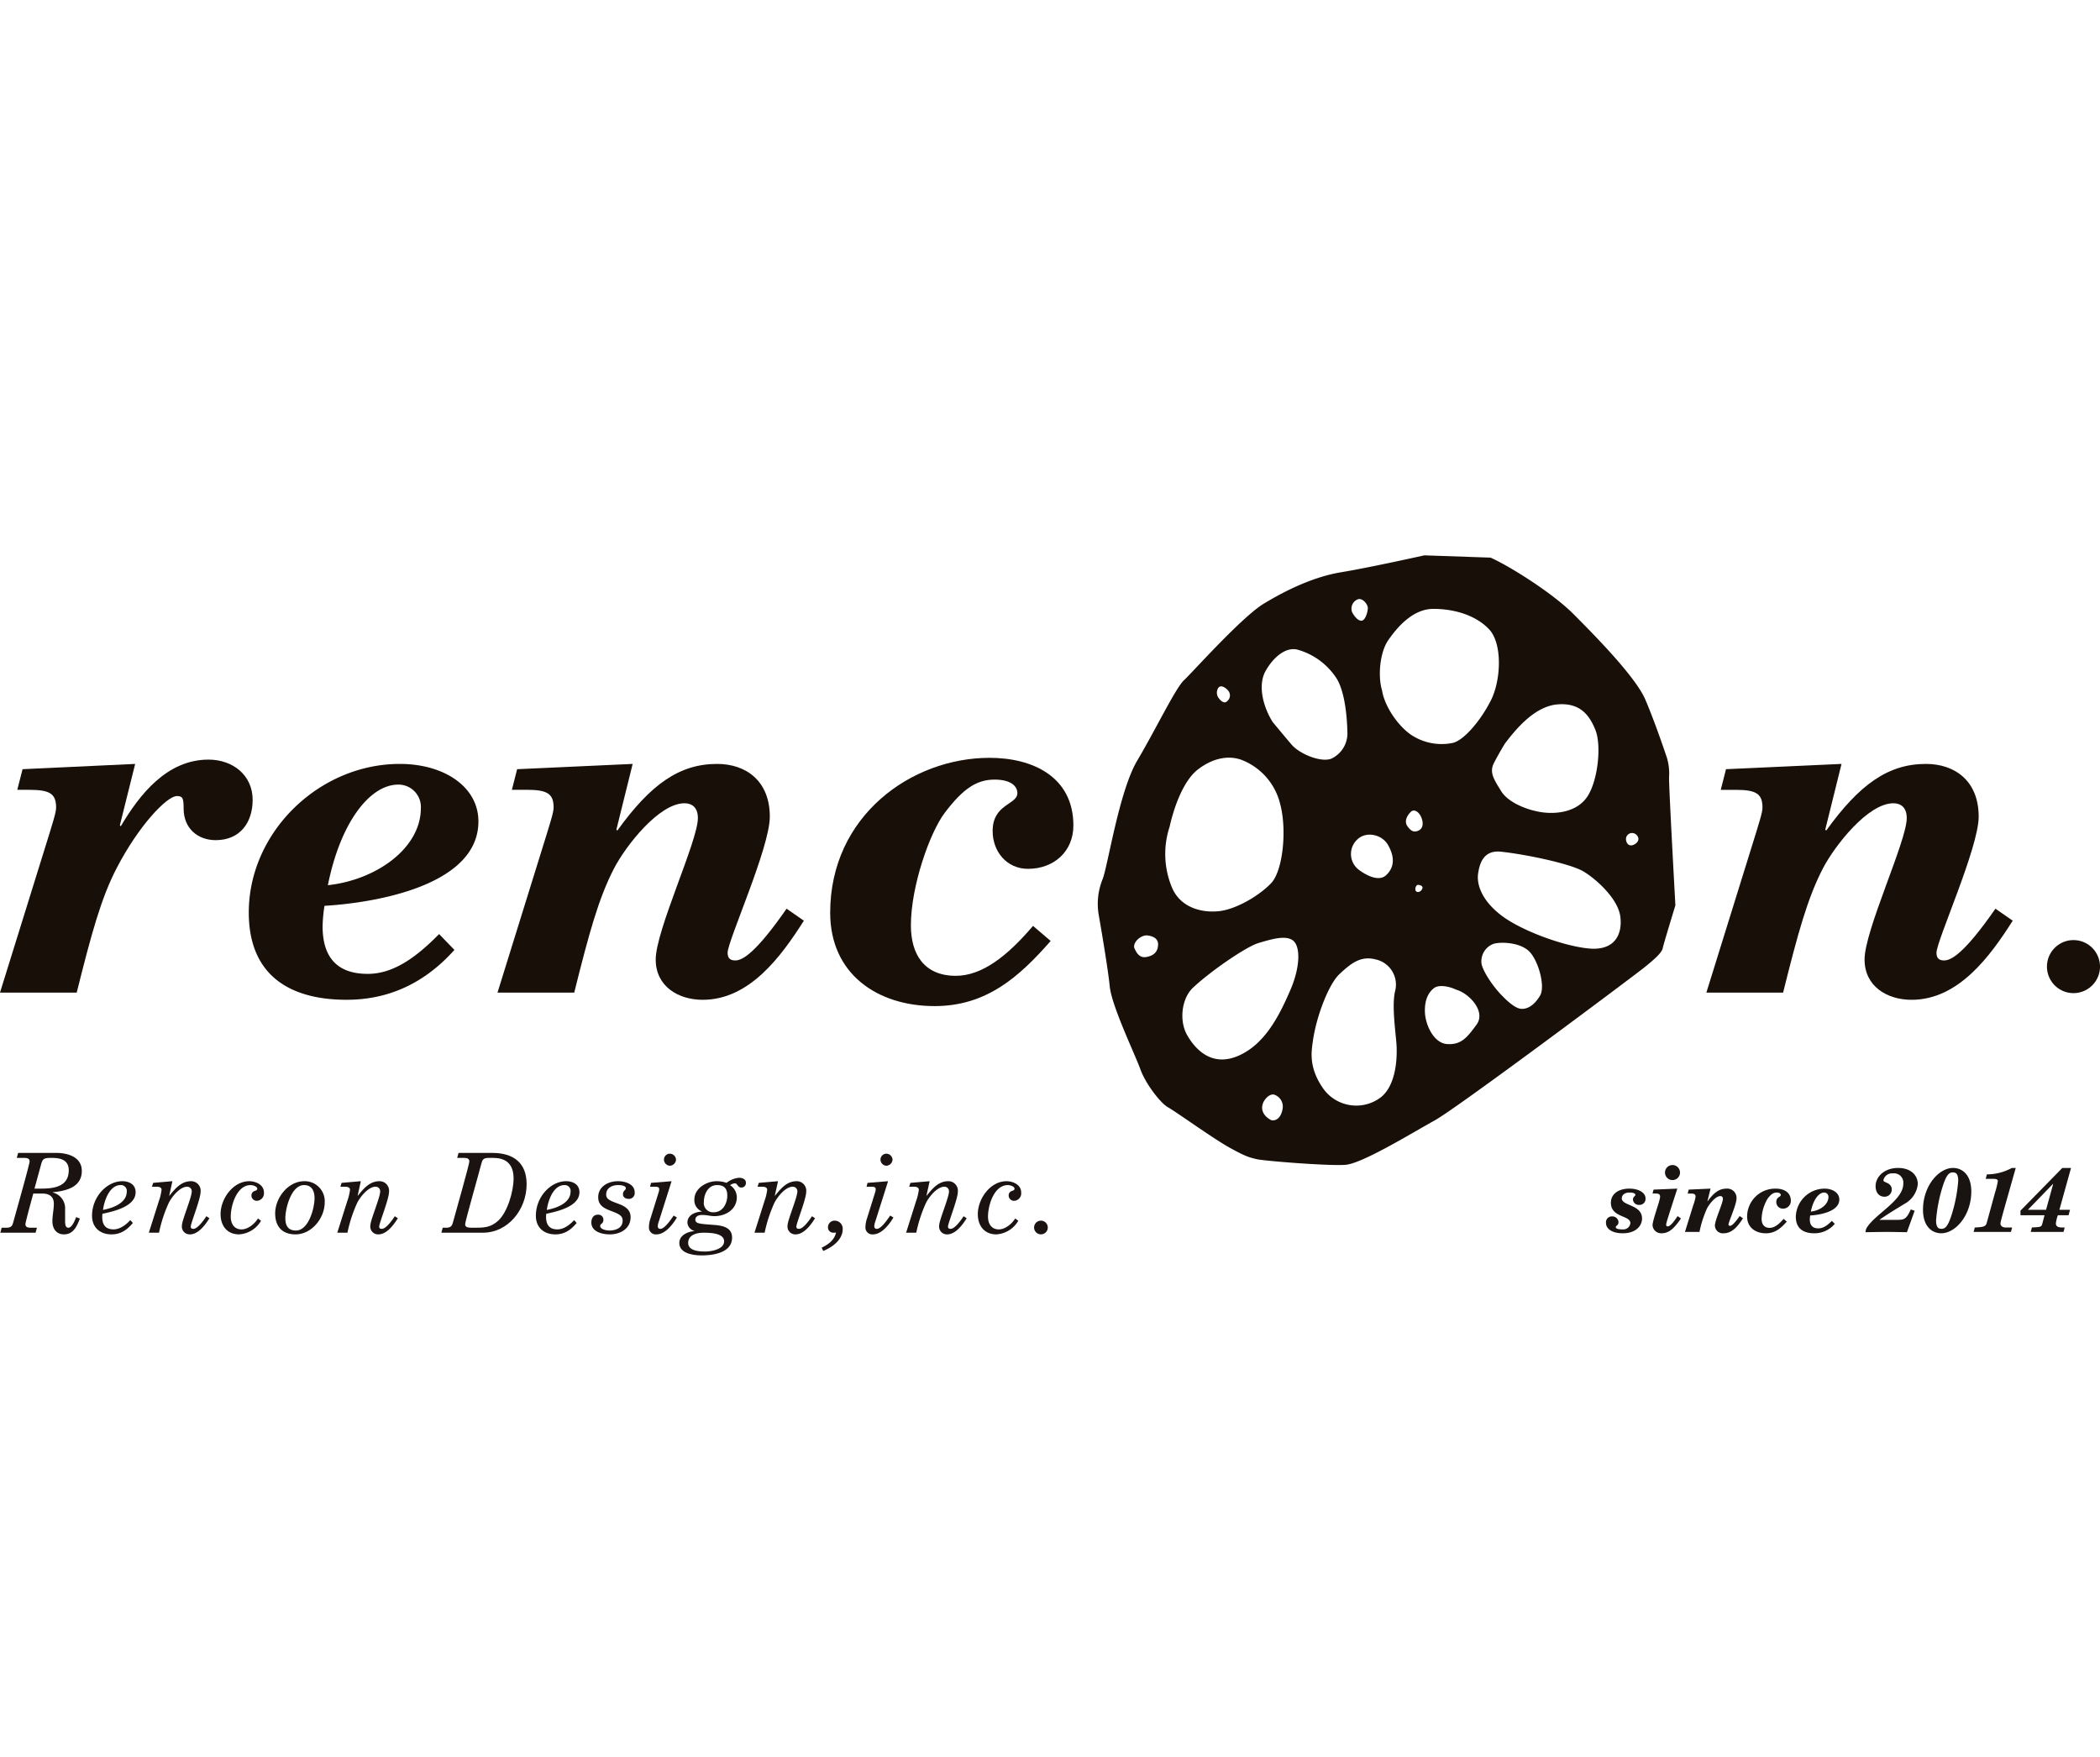 <svg xmlns="http://www.w3.org/2000/svg" xmlns:xlink="http://www.w3.org/1999/xlink" width="552" height="462" viewBox="0 0 552 462"><defs><clipPath id="a"><rect width="552" height="462" transform="translate(-708 182)" fill="#fff"/></clipPath><clipPath id="b"><rect width="552" height="184.037" fill="none"/></clipPath></defs><g transform="translate(708 -182)" clip-path="url(#a)"><g transform="translate(-708 328)"><g clip-path="url(#b)"><path d="M5.93,40.467l29.6-1.387L31.507,55.212l.236.262c4.93-8.321,12.108-17.526,23.073-17.526,6.313,0,11.594,4.034,11.594,10.588,0,5.918-3.28,10.585-9.706,10.585-4.789,0-8.438-3.144-8.438-8.308,0-2.775-.258-3.282-1.772-3.282-2.643,0-10.078,7.807-15.871,19.023C26.581,74.366,24.07,83.57,20.164,99.2H0l11.593-37.3c2.4-7.694,3.154-10.077,3.154-11.341,0-3.525-1.514-4.666-6.938-4.666H4.542Z" transform="translate(0 15.753)" fill="#170f08"/><path d="M100.267,87.643c-7.569,8.448-16.887,13.112-28.355,13.112-15.246,0-25.7-6.685-25.7-22.946,0-21.173,18.52-39.061,39.69-39.061,11.72,0,20.669,6.054,20.669,15.118,0,17.015-27.592,21.435-40.455,22.188a38,38,0,0,0-.5,5.406c0,7.943,3.654,12.483,11.846,12.483,6.178,0,11.978-3.531,18.776-10.463ZM85.515,44.185c-7.554,0-15.241,10.071-18.514,26.449,12.719-1.388,24.445-9.7,24.445-20.289a5.894,5.894,0,0,0-5.931-6.16" transform="translate(19.183 16.085)" fill="#170f08"/><path d="M97.571,40.135l30.368-1.387-4.279,17.27.252.249c8.7-12.082,16.26-17.519,26.211-17.519,7.567,0,13.867,4.415,13.867,13.87,0,8.185-11.093,32.627-11.093,35.783,0,1.506.757,2.012,2.015,2.012,1.767,0,5.167-1.634,13.485-13.606l4.543,3.154c-5.919,9.321-14.245,20.8-26.583,20.8-6.44,0-12.36-3.536-12.36-10.592,0-7.7,11.086-31.13,11.086-37.178,0-2.891-1.644-3.9-3.521-3.9-6.686,0-15.377,11.1-18.527,17.138-4.04,7.811-6.56,17.015-10.456,32.642H92.41L104,61.561c2.393-7.694,3.159-10.077,3.159-11.341,0-3.525-1.516-4.666-6.937-4.666h-4.03Z" transform="translate(38.361 16.085)" fill="#170f08"/><path d="M322.119,40.135l30.366-1.387-4.278,17.27.253.249c8.7-12.082,16.258-17.519,26.208-17.519,7.567,0,13.867,4.415,13.867,13.87,0,8.185-11.092,32.627-11.092,35.783,0,1.506.757,2.012,2.015,2.012,1.767,0,5.169-1.634,13.483-13.606l4.544,3.154c-5.918,9.321-14.242,20.8-26.586,20.8-6.436,0-12.358-3.536-12.358-10.592,0-7.7,11.089-31.13,11.089-37.178,0-2.891-1.643-3.9-3.522-3.9-6.688,0-15.374,11.1-18.528,17.138-4.037,7.811-6.559,17.015-10.453,32.642h-20.17l11.59-37.3c2.4-7.694,3.159-10.077,3.159-11.341,0-3.525-1.517-4.666-6.934-4.666h-4.035Z" transform="translate(131.574 16.085)" fill="#170f08"/><path d="M212.162,85.762c-8.359,9.555-16.974,17.123-30.5,17.123-15.126,0-27.455-8.495-27.455-24.548,0-25.468,21.353-40.721,41.9-40.721,11.413,0,22.026,5.041,22.026,17.785,0,6.886-5.178,11.4-11.928,11.4-5.574,0-9.294-4.511-9.294-9.957,0-7.151,6.5-6.879,6.5-9.938,0-1.854-1.724-3.566-5.96-3.566-4.654,0-8.223,2.246-13.135,8.736-3.988,5.3-8.893,19.366-8.893,29.59,0,7.552,3.453,13.258,11.8,13.258,6.907,0,13.538-5.175,20.3-13.124Z" transform="translate(64.013 15.615)" fill="#170f08"/><path d="M328.864,15.349C323.281,9.777,311.981,2.731,307.154.6l-17.4-.6s-14.393,3.215-21.773,4.425-14.654,4.779-20.45,8.291-18.726,18.038-20.958,20.116-7.492,13.047-12.273,21.1-7.717,27.617-9.111,31.188a17.246,17.246,0,0,0-1.02,9.46s2.375,13.483,2.881,18.692,6.62,17.838,8.045,21.8,5.368,8.993,7.288,10.042,11.754,8.135,16.074,10.544,5.291,2.622,7.23,3.086,18.919,1.824,23.335,1.487,17.508-8.39,23.492-11.7,52.106-37.813,55.03-40.169c2.921-2.338,4.637-3.94,4.874-5.106s3.323-11.243,3.323-11.243S354,60.554,354.077,58.4a14.56,14.56,0,0,0-.6-5.305c-.536-1.585-3.1-9.207-5.634-15.17s-13.41-17-18.982-22.577M270.751,14.9a2.635,2.635,0,0,1,1.589-3.369c1.187-.351,2.588,1.361,2.56,2.343s-.593,3.011-1.483,3.273-2.019-.951-2.666-2.247m7.894,20.628c-1.138-3.664-.627-10.006,1.639-13.255s6.352-8.194,11.836-8.2,11.188,1.661,14.683,5.4,3.156,13.319.419,18.7-7.008,10.326-9.869,11.109a14.475,14.475,0,0,1-11-2.046c-3.539-2.375-7.077-7.582-7.712-11.716m-28.758,8.3C247.193,39.515,246.02,34,248,30.442s5.213-6.372,8.312-5.677a17.982,17.982,0,0,1,10.5,7.8c2.489,4.295,2.7,12.42,2.723,14.481a7.355,7.355,0,0,1-4.237,6.409c-2.775,1.075-8.37-1.271-10.436-3.693s-4.978-5.943-4.978-5.943m-14.17-6.265a2.344,2.344,0,0,1-.1-2.742c.613-.761,1.676-.235,2.518.676a1.964,1.964,0,0,1-.293,2.922c-.91.85-2.126-.856-2.126-.856m-22.237,65.569c-.236-1.677,1.974-3.355,3.44-3.2s3,.785,2.842,2.635-1.269,2.694-3.04,3.03-2.608-.969-3.242-2.464m39.043,42.261c-.259,1.755-1.2,3.388-2.952,3.13-1.732-.85-2.662-2.254-2.411-3.814s1.871-3.258,3.134-2.918a3.308,3.308,0,0,1,2.229,3.6m-11.46-13.9c-7.06,3.168-11.4-1.479-13.613-5.274s-1.523-9.74,1.516-12.565c4.748-4.439,13.974-10.772,17.236-11.736s7.22-2.2,9.123-.566,1.806,7.012-.848,13.087-6.355,13.87-13.414,17.054m41.387-2.679c.178,3.246-.065,10.275-3.991,13.567a10.659,10.659,0,0,1-15.293-2.2c-3.909-5.617-3.081-9.8-2.689-12.617.9-6.333,4.136-14.828,6.969-17.465s5.452-4.9,9.429-3.877a6.777,6.777,0,0,1,5.186,8.39c-.918,3.887.2,10.967.388,14.206m21.031-5.433c-2.567,3.531-4.1,5.326-7.711,5.107s-5.788-5.181-5.867-8.516,1.056-5.155,2.37-6.178c1.3-1.033,4.121-.453,5.852.4,3.294.9,7.925,5.655,5.356,9.188M251.788,65.119c1.909,6.719.85,17.738-2.3,21.06S240.34,93,235.922,93.527s-10.346-.75-12.595-6.406a22.9,22.9,0,0,1-.531-15.769c1.159-5.242,3.651-12.106,7.374-15.007S237.94,52.5,241.514,53.7a16.594,16.594,0,0,1,10.274,11.414M272.41,82.57a5.205,5.205,0,0,1-.212-7.933c2.329-2.172,6.412-1.245,7.974,1.451s2.055,5.645-.47,8-7.292-1.521-7.292-1.521m16.755,5.186c-.416.77-1.31,1.027-1.68.433-.275-.508.057-1.571.645-1.554s1.455.351,1.034,1.121m31.019,27.978c-1.455,2.493-3.457,3.8-5.305,3.439s-4.49-3.2-4.49-3.2c-2.362-2.319-4.968-6.13-5.571-8.406a4.884,4.884,0,0,1,3.219-5.465c1.968-.515,6.671-.355,9.135,1.882s4.466,9.258,3.013,11.75M285.424,71.378c-1.223-1.513.014-3.229.824-3.985s2.056-.024,2.692,1.465.485,2.953-.713,3.5-1.96.125-2.8-.979M341.263,94.94c.617,4.722-1.483,8.956-8.029,8.436s-17.939-4.64-23.273-8.734-6.469-8.349-6.078-10.978,1.391-6.214,5.97-5.76c6.73.719,18.286,3.177,21.643,5.152s9.145,7.162,9.767,11.884M344.954,76c-1.4.732-2.135-.277-2.2-1.353a1.6,1.6,0,0,1,2.489-1.381c1.06.723,1.107,2-.292,2.734M334.748,45.985c1.527,3.869.723,12.747-1.966,17.15s-8.4,5-12.388,4.367-8.713-2.648-10.475-5.549-3.161-4.809-1.895-7.31,2.919-5.179,2.919-5.179c2.969-3.91,7.879-9.81,13.86-10.284s8.413,2.934,9.944,6.805" transform="translate(84.646 0)" fill="#170f08"/><path d="M380.222,78.447a6.971,6.971,0,1,1,6.971,6.974,6.97,6.97,0,0,1-6.971-6.974" transform="translate(157.836 29.671)" fill="#170f08"/><path d="M20.982,128.275c-.784,1.975-1.685,4.156-4.184,4.156-2.063,0-3.051-1.569-3.051-3.46,0-1.54.378-3.079.378-4.618,0-1.892-1.251-2.646-2.935-2.646H8.721c-1.017,3.749-2.063,7.642-2.063,8.049,0,.93.93.93,1.743.93H9.679l-.348,1.308H.06l.35-1.308H1.6c1.4,0,1.627-.552,1.889-1.54.524-1.946,4.271-15.14,4.271-15.895,0-.93-.93-.93-1.742-.93H4.39l.35-1.308h9.995c2.731,0,6.743.9,6.743,4.735,0,4.33-4.156,5.26-7.643,5.608v.058a4.3,4.3,0,0,1,3.255,4.419v3.136c0,1.221.262,1.715.842,1.715.958,0,1.687-1.831,2.063-2.789Zm-10.2-7.875c3.4,0,7.264-.522,7.264-4.823,0-2.966-2.585-3.255-4.591-3.255-2.179,0-2.325.318-2.819,2.239L9.04,120.4Z" transform="translate(0.025 46.084)" fill="#1a1311"/><path d="M27.823,127.257c-1.513,1.8-3.168,2.993-5.61,2.993-2.994,0-5.116-1.8-5.116-4.884,0-5.055,3.954-9.094,7.935-9.094,1.773,0,3.518.814,3.518,2.9,0,3.778-5.871,5.058-8.72,5.666a7,7,0,0,0-.057.757c0,2.034.783,3.341,2.993,3.341,1.685,0,3.311-1.25,4.388-2.44ZM26.226,119a1.531,1.531,0,0,0-1.6-1.715c-2.965,0-4.33,4.126-4.65,6.538,3.893-.757,6.249-2.44,6.249-4.823" transform="translate(7.098 48.267)" fill="#1a1311"/><path d="M43.574,126.007c-1.046,1.684-2.905,4.243-5.114,4.243a2.048,2.048,0,0,1-2.121-2.3c0-1.424,2.585-7.41,2.585-8.978a1.183,1.183,0,0,0-1.22-1.251c-1.888,0-3.951,2.588-4.765,4.126a36.538,36.538,0,0,0-2.617,7.963H27.65l2.673-8.457a12.853,12.853,0,0,0,.669-2.817c0-.321-.146-.815-1.308-.815H28.464l.32-1.016,5.056-.436L33,120.077h.058c1.452-1.773,3.051-3.805,5.666-3.805a2.5,2.5,0,0,1,2.527,2.789c0,1.889-2.585,8.253-2.585,9.126,0,.58.378.608.726.608.756,0,2.005-1.221,3.372-3.311Z" transform="translate(11.478 48.266)" fill="#1a1311"/><path d="M51.609,126.675a7.173,7.173,0,0,1-5.754,3.575c-3.2,0-4.882-2.3-4.882-5.319,0-4.066,3.283-8.658,7.527-8.658,1.714,0,3.865.93,3.865,2.935a1.971,1.971,0,0,1-1.715,2.209,1.4,1.4,0,0,1-1.569-1.366,1.2,1.2,0,0,1,.873-1.223c.348-.086.668-.259.668-.58,0-.61-1.162-.958-1.743-.958-3.633,0-5.23,5.287-5.23,8.311,0,1.773.842,3.341,2.847,3.341,1.685,0,3.487-1.51,4.3-2.877Z" transform="translate(17.009 48.266)" fill="#1a1311"/><path d="M56.431,130.249c-3.429,0-5.318-2.034-5.318-5.522,0-4.04,3.372-8.455,7.643-8.455a5.257,5.257,0,0,1,5.376,5.58c0,4.068-3.371,8.4-7.7,8.4m5.028-9.5c0-1.859-.668-3.46-2.761-3.46-3.371,0-4.91,6.132-4.91,8.69,0,1.917.668,3.255,2.789,3.255,3.341,0,4.882-5.9,4.882-8.485" transform="translate(21.218 48.266)" fill="#1a1311"/><path d="M78.575,126.007c-1.046,1.684-2.905,4.243-5.114,4.243a2.048,2.048,0,0,1-2.121-2.3c0-1.424,2.585-7.41,2.585-8.978a1.183,1.183,0,0,0-1.22-1.251c-1.888,0-3.952,2.588-4.766,4.126a36.609,36.609,0,0,0-2.615,7.963H62.651l2.673-8.457a12.853,12.853,0,0,0,.669-2.817c0-.321-.146-.815-1.309-.815h-1.22l.32-1.016,5.056-.436L68,120.077h.058c1.452-1.773,3.051-3.805,5.666-3.805a2.5,2.5,0,0,1,2.527,2.789c0,1.889-2.585,8.253-2.585,9.126,0,.58.378.608.726.608.757,0,2.005-1.221,3.371-3.311Z" transform="translate(26.007 48.266)" fill="#1a1311"/><path d="M86.492,111.015h8.863c5.434,0,9.037,2.469,9.037,8.226,0,6.624-4.852,12.754-11.506,12.754h-10.9l.348-1.308h.843c1.4,0,1.627-.552,1.888-1.54.524-1.946,4.274-15.14,4.274-15.895,0-.93-.93-.93-1.745-.93H86.144Zm7.9,1.309c-1.4,0-1.656.552-1.889,1.482-.494,2-4.271,15.2-4.271,15.953,0,.93.93.93,2.3.93,2.643,0,4.387-.028,6.392-1.859,2.441-2.239,4.04-7.7,4.04-11.1,0-3.514-1.745-5.4-5.318-5.4Z" transform="translate(34.035 46.084)" fill="#1a1311"/><path d="M110.261,127.257c-1.51,1.8-3.166,2.993-5.608,2.993-2.993,0-5.114-1.8-5.114-4.884,0-5.055,3.952-9.094,7.933-9.094,1.773,0,3.517.814,3.517,2.9,0,3.778-5.87,5.058-8.717,5.666a7.02,7.02,0,0,0-.058.757c0,2.034.784,3.341,2.993,3.341,1.685,0,3.313-1.25,4.387-2.44Zm-1.6-8.253a1.529,1.529,0,0,0-1.6-1.715c-2.965,0-4.332,4.126-4.65,6.538,3.893-.757,6.246-2.44,6.246-4.823" transform="translate(41.32 48.267)" fill="#1a1311"/><path d="M116.935,122.2c1.627.61,3.225,1.452,3.225,3.515,0,3.052-2.7,4.534-5.462,4.534-1.947,0-4.854-.64-4.854-3.14,0-.958.466-2.032,1.687-2.032a1.323,1.323,0,0,1,1.482,1.25c0,1.248-.843,1.017-.843,1.712,0,.843,1.452,1.193,2.413,1.193,1.656,0,3.487-.641,3.487-2.617,0-1.366-1.162-1.8-3.2-2.584-1.6-.613-3.226-1.367-3.226-3.546,0-2.847,2.675-4.214,5.172-4.214,1.861,0,4.418.7,4.418,2.963a1.518,1.518,0,0,1-1.54,1.687c-.814,0-1.541-.378-1.541-1.221,0-.988.756-1.046.756-1.568,0-.729-1.366-.843-2-.843-1.569,0-3.168.7-3.168,2.5,0,1.251,1.105,1.629,3.2,2.414" transform="translate(45.598 48.266)" fill="#1a1311"/><path d="M127.892,127.924c-.552.988-2.761,4.448-5.348,4.448a1.8,1.8,0,0,1-2-1.976,7,7,0,0,1,.376-2.123l2.121-6.8a3.105,3.105,0,0,0,.2-.988c0-.638-.64-.638-1.278-.638H120.83l.262-1.017,5.4-.436-3.341,10.55a4.734,4.734,0,0,0-.29,1.247c0,.524.29.729.667.729,1.221,0,2.907-2.646,3.518-3.49ZM126,111.158a1.655,1.655,0,0,1,1.656,1.542,1.683,1.683,0,0,1-1.626,1.626,1.628,1.628,0,0,1-1.54-1.626,1.565,1.565,0,0,1,1.51-1.542" transform="translate(50.038 46.143)" fill="#1a1311"/><path d="M130.108,129.642v-.058a2.419,2.419,0,0,1-1.8-2.123c0-2.034,2.007-2.847,3.778-2.934v-.058a3.166,3.166,0,0,1-1.947-3.14c0-2.934,3.226-4.793,5.842-4.793a7.776,7.776,0,0,1,2.615.436,6.055,6.055,0,0,1,3.253-1.337c.843,0,1.831.32,1.831,1.279a1.153,1.153,0,0,1-1.248,1.276c-.9,0-.988-1.1-1.627-1.1a2.37,2.37,0,0,0-1.279.494,3.813,3.813,0,0,1,1.773,3.139c0,3.283-2.965,5-5.928,5a9.688,9.688,0,0,1-1.569-.175,14.251,14.251,0,0,0-1.6-.144c-.872,0-1.8.32-1.8,1.25,0,1.046,1.133,1.1,4.824,1.367,2.411.173,4.824.695,4.824,3.341,0,4.008-5,4.678-7.993,4.678-2.092,0-5.868-.466-5.868-3.255,0-2.065,2.178-2.966,3.923-3.139m7.845,2.7c0-2.267-3.981-2.267-5.464-2.267-1.656,0-3.981.522-3.981,2.673,0,2.12,2.907,2.267,4.5,2.267,1.54,0,4.94-.553,4.94-2.673m-2.731-7.644c2.471,0,3.573-2.44,3.573-4.387,0-1.976-.958-2.761-2.672-2.761-2.471,0-3.488,2.5-3.488,4.448a2.416,2.416,0,0,0,2.587,2.7" transform="translate(52.381 48.002)" fill="#1a1311"/><path d="M156.068,126.007c-1.046,1.684-2.905,4.243-5.114,4.243a2.048,2.048,0,0,1-2.121-2.3c0-1.424,2.585-7.41,2.585-8.978a1.183,1.183,0,0,0-1.22-1.251c-1.888,0-3.951,2.588-4.766,4.126a36.61,36.61,0,0,0-2.615,7.963h-2.673l2.673-8.457a12.853,12.853,0,0,0,.669-2.817c0-.321-.144-.815-1.309-.815h-1.22l.32-1.016,5.056-.436-.842,3.805h.058c1.452-1.773,3.051-3.805,5.666-3.805a2.5,2.5,0,0,1,2.527,2.789c0,1.889-2.585,8.253-2.585,9.126,0,.58.378.608.726.608.757,0,2.005-1.221,3.372-3.311Z" transform="translate(58.176 48.266)" fill="#1a1311"/><path d="M152.624,130.692c2.093-.959,3.429-2.264,3.777-3.979a2.661,2.661,0,0,1-.668.057,1.4,1.4,0,0,1-1.452-1.452,1.744,1.744,0,0,1,1.888-1.715,2.113,2.113,0,0,1,1.977,2.353c0,1.8-1.483,4.126-5.114,5.608Z" transform="translate(63.357 51.309)" fill="#1a1311"/><path d="M168.107,127.924c-.552.988-2.761,4.448-5.348,4.448a1.8,1.8,0,0,1-2-1.976,7,7,0,0,1,.376-2.123l2.121-6.8a3.1,3.1,0,0,0,.2-.988c0-.638-.638-.638-1.278-.638h-1.134l.262-1.017,5.4-.436-3.341,10.55a4.734,4.734,0,0,0-.29,1.247c0,.524.29.729.668.729,1.22,0,2.905-2.646,3.517-3.49Zm-1.889-16.766a1.655,1.655,0,0,1,1.656,1.542,1.683,1.683,0,0,1-1.627,1.626,1.627,1.627,0,0,1-1.538-1.626,1.564,1.564,0,0,1,1.51-1.542" transform="translate(66.732 46.143)" fill="#1a1311"/><path d="M184.232,126.007c-1.046,1.684-2.905,4.243-5.114,4.243a2.048,2.048,0,0,1-2.121-2.3c0-1.424,2.585-7.41,2.585-8.978a1.183,1.183,0,0,0-1.22-1.251c-1.888,0-3.951,2.588-4.766,4.126a36.61,36.61,0,0,0-2.615,7.963h-2.673l2.673-8.457a12.853,12.853,0,0,0,.669-2.817c0-.321-.144-.815-1.309-.815h-1.22l.32-1.016,5.056-.436-.842,3.805h.058c1.452-1.773,3.051-3.805,5.666-3.805a2.5,2.5,0,0,1,2.527,2.789c0,1.889-2.585,8.253-2.585,9.126,0,.58.378.608.726.608.757,0,2.005-1.221,3.372-3.311Z" transform="translate(69.867 48.266)" fill="#1a1311"/><path d="M192.267,126.675a7.175,7.175,0,0,1-5.754,3.575c-3.2,0-4.882-2.3-4.882-5.319,0-4.066,3.283-8.658,7.527-8.658,1.714,0,3.865.93,3.865,2.935a1.97,1.97,0,0,1-1.714,2.209,1.4,1.4,0,0,1-1.571-1.366,1.2,1.2,0,0,1,.873-1.223c.348-.086.668-.259.668-.58,0-.61-1.162-.958-1.743-.958-3.633,0-5.23,5.287-5.23,8.311,0,1.773.842,3.341,2.847,3.341,1.685,0,3.487-1.51,4.3-2.877Z" transform="translate(75.398 48.266)" fill="#1a1311"/><path d="M193.882,123.6a1.8,1.8,0,1,1-1.8,1.8,1.811,1.811,0,0,1,1.8-1.8" transform="translate(79.736 51.309)" fill="#1a1311"/><path d="M299.61,121.3c0-2.076,1.787-3.65,4.841-3.65,2.744,0,4.247,1.264,4.247,2.485a1.58,1.58,0,0,1-1.349,1.782,1.6,1.6,0,0,1-.368.007,1.513,1.513,0,0,1-1.579-1.411c0-.74.644-.907.644-1.217,0-.334-.477-.62-1.527-.62-1.479,0-2.052.811-2.052,1.527,0,2.026,5.322,1.6,5.322,5.3,0,1.956-1.649,3.887-5.06,3.887-2.839,0-4.412-1.193-4.412-2.718a1.538,1.538,0,0,1,1.344-1.709,1.512,1.512,0,0,1,.253-.01,1.621,1.621,0,0,1,1.69,1.432c0,1.05-.713.907-.713,1.384,0,.286.236.6,1.835.6a1.862,1.862,0,0,0,2-1.622c0-2.171-5.13-1.384-5.13-5.44" transform="translate(123.831 48.839)" fill="#191311"/><path d="M307.223,119.729l6.251-.262c-2.839,8.755-2.934,9.113-2.934,9.473,0,.31.119.451.406.451.644,0,1.479-1.026,2.6-2.7l.883.621c-1.646,2.41-3.054,3.887-5.034,3.887a2.256,2.256,0,0,1-2.433-2.065v-.033c0-1.337,1.981-6.514,1.981-7.468,0-.669-.287-.883-1.313-.883h-.668Zm4.987-6.46a1.975,1.975,0,1,1-.01,0h.01" transform="translate(127.424 47.02)" fill="#191311"/><path d="M313.957,117.913l5.75-.262-.811,3.268.047.048c1.647-2.287,3.082-3.316,4.963-3.316a2.437,2.437,0,0,1,2.624,2.239,2.179,2.179,0,0,1,0,.385c0,1.551-2.1,6.18-2.1,6.776,0,.286.143.382.382.382.333,0,.978-.31,2.551-2.577l.859.6c-1.121,1.765-2.7,3.935-5.034,3.935a2.086,2.086,0,0,1-2.324-1.82c-.007-.059-.013-.12-.014-.18,0-1.455,2.1-5.893,2.1-7.039,0-.548-.31-.739-.668-.739-1.265,0-2.911,2.1-3.508,3.245a28.959,28.959,0,0,0-1.98,6.178h-3.815l2.195-7.057a12.025,12.025,0,0,0,.6-2.148c0-.668-.287-.883-1.312-.883H313.7Z" transform="translate(129.923 48.836)" fill="#191311"/><path d="M334.951,126.312c-1.5,1.718-3.054,3.081-5.488,3.081-2.72,0-4.937-1.525-4.937-4.412a7.374,7.374,0,0,1,7.418-7.33h.116c2.052,0,3.961.907,3.961,3.2a2.018,2.018,0,0,1-1.978,2.056,1.666,1.666,0,0,1-.168,0,1.688,1.688,0,0,1-1.673-1.707.816.816,0,0,1,0-.082c0-1.292,1.169-1.24,1.169-1.789,0-.334-.311-.644-1.074-.644-.835,0-1.48.406-2.363,1.574a11.073,11.073,0,0,0-1.6,5.321c0,1.36.62,2.386,2.124,2.386,1.241,0,2.433-.931,3.65-2.362Z" transform="translate(134.716 48.838)" fill="#191311"/><path d="M343.811,126.907a6.944,6.944,0,0,1-5.368,2.485c-2.883,0-4.871-1.264-4.871-4.342a7.6,7.6,0,0,1,7.523-7.4c2.217,0,3.909,1.145,3.909,2.863,0,3.221-5.225,4.056-7.654,4.2a7.52,7.52,0,0,0-.1,1.025c0,1.5.7,2.362,2.243,2.362,1.169,0,2.266-.668,3.553-1.98Zm-2.784-8.23c-1.431,0-2.883,1.909-3.507,5.011,2.41-.263,4.627-1.838,4.627-3.842a1.114,1.114,0,0,0-1.06-1.167h-.061" transform="translate(138.472 48.839)" fill="#191311"/><path d="M359.431,125.071,357.4,130.7c-.906-.024-1.813-.024-2.72-.047s-1.813-.024-2.72-.024c-1.813,0-3.626.047-5.438.071a2.566,2.566,0,0,1,.262-1.073c2.219-3.722,9.662-7.257,9.662-11.666a2.442,2.442,0,0,0-2.121-2.723,2.479,2.479,0,0,0-.623,0,2.3,2.3,0,0,0-2.485,1.813c0,.7,2.195.5,2.195,2.458a1.864,1.864,0,0,1-1.867,1.861h-.065c-1.336,0-2.314-1.025-2.314-2.767,0-2.529,2.36-4.794,5.893-4.794,3.458,0,5.2,1.98,5.2,4.274a6.652,6.652,0,0,1-3.006,4.871c-2.744,1.67-4.818,2.909-7.039,4.46v.041h4.343c2.028,0,2.648-.024,3.865-2.744Z" transform="translate(143.848 47.245)" fill="#191311"/><path d="M365.091,113.808c2.338,0,4.8,1.69,4.8,6.2,0,6.227-4.128,10.974-7.9,10.974-2.338,0-4.794-1.69-4.794-6.2,0-6.227,4.126-10.974,7.9-10.974m-.048,1.169c-1.026,0-1.67.7-2.553,3.292a39.841,39.841,0,0,0-1.861,9.3c0,1.766.525,2.243,1.408,2.243,1.026,0,1.67-.7,2.553-3.292a39.84,39.84,0,0,0,1.861-9.3c0-1.766-.525-2.243-1.408-2.243" transform="translate(148.277 47.244)" fill="#191311"/><path d="M370.084,115.5a13.829,13.829,0,0,0,6.56-1.69h1.026c-3.746,13.22-4.009,14.123-4.009,14.624,0,.6.549,1.026,1.337,1.026h1.718l-.31,1.169H366.6l.31-1.169c2.362-.1,2.883-.262,3.149-1.264l2.171-7.922a21.478,21.478,0,0,0,.74-3.006c0-.429-.382-.6-1.384-.6h-1.813Z" transform="translate(152.182 47.245)" fill="#191311"/><path d="M375.3,125.044l11-11.236h2.291l-3.058,11h2.792l-.382,1.431h-2.808a8.912,8.912,0,0,0-.525,2.148c0,.6.334,1.073,1.623,1.073h.695l-.31,1.169H378l.31-1.169c2.218-.119,2.485-.119,2.7-.882l.62-2.339h-6.323Zm8.588-6.989-.048-.048-6.583,6.8h4.77Z" transform="translate(155.793 47.244)" fill="#191311"/></g></g></g></svg>